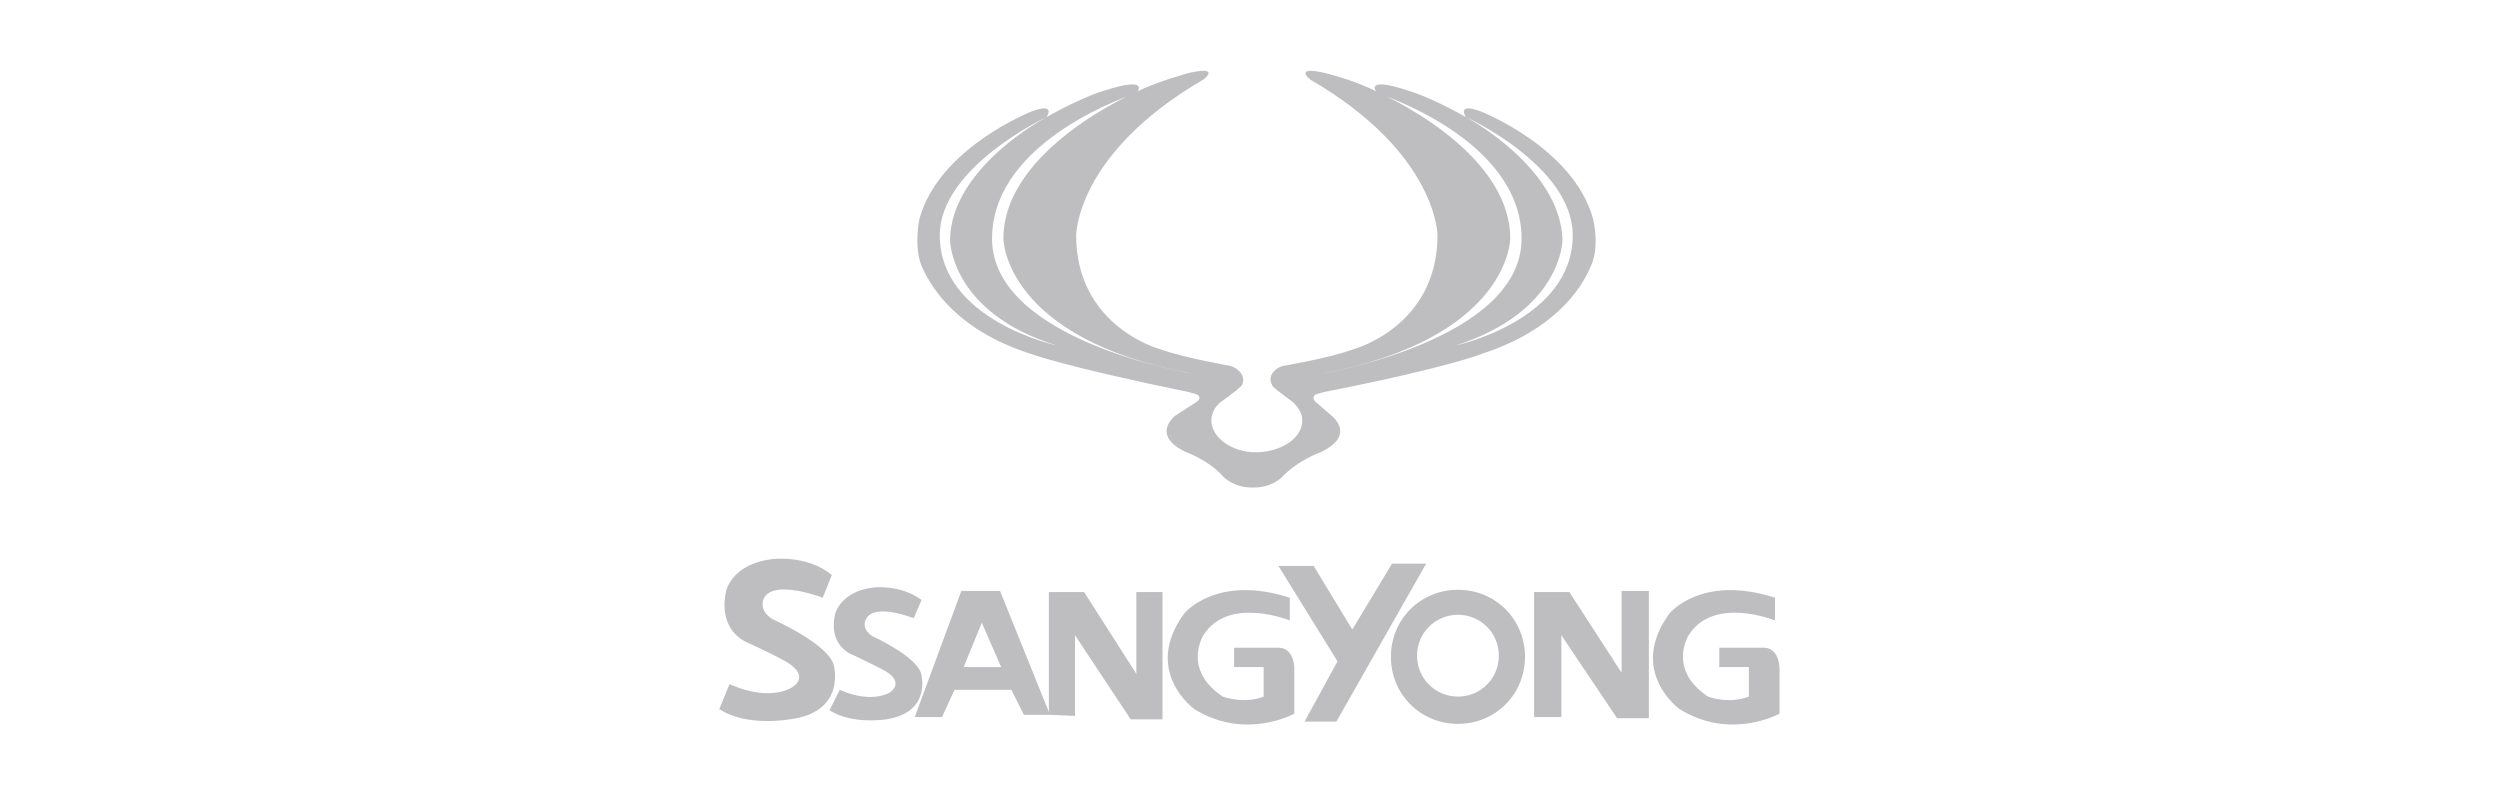 <?xml version="1.0" encoding="utf-8"?>
<!-- Generator: Adobe Illustrator 24.2.1, SVG Export Plug-In . SVG Version: 6.00 Build 0)  -->
<svg version="1.0" id="Capa_1" xmlns="http://www.w3.org/2000/svg" xmlns:xlink="http://www.w3.org/1999/xlink" x="0px" y="0px"
	 viewBox="0 0 220 70" style="enable-background:new 0 0 220 70;" xml:space="preserve">
<style type="text/css">
	.st0{fill:#BEBDBF;}
</style>
<g>
	<path class="st0" d="M73.4,58.7c-0.2-1.9-5.4-4.2-5.4-4.2c-1.3-0.8-0.8-1.8-0.8-1.8c0.8-1.8,5.2-0.1,5.2-0.1l0.8-2
		C71,48.8,68,49.2,68,49.2c-3.6,0.4-4.1,2.8-4.1,2.8c-0.8,3.7,2,4.6,2,4.6c2.6,1.2,3.4,1.7,3.4,1.7c2.2,1.4,0.2,2.3,0.2,2.3
		c-2.3,1.1-5.3-0.4-5.3-0.4l-0.9,2.2c2.4,1.6,6.2,0.9,6.2,0.9C74.4,62.7,73.4,58.7,73.4,58.7z"/>
	<path class="st0" d="M81.1,59.5C81,57.9,76.8,56,76.8,56c-1.1-0.7-0.6-1.5-0.6-1.5c0.7-1.5,4.2-0.1,4.2-0.1l0.7-1.6
		c-1.9-1.4-4.2-1.1-4.2-1.1c-2.9,0.3-3.4,2.3-3.4,2.3c-0.7,3,1.7,3.7,1.7,3.7c2.1,1,2.8,1.4,2.8,1.4c1.7,1.1,0.2,1.9,0.2,1.9
		c-1.9,0.9-4.3-0.3-4.3-0.3L73,62.5c2,1.3,5,0.8,5,0.8C81.9,62.7,81.1,59.5,81.1,59.5z"/>
	<path class="st0" d="M84.6,52l-4.1,11.1l2.4,0l1.1-2.4h5l1.1,2.2h2.3L88,52H84.6z M84.8,58.7l1.6-3.9l1.7,3.9H84.8z"/>
	<polygon class="st0" points="100,59.3 95.4,52.1 92.3,52.1 92.3,62.9 94.6,63 94.6,55.9 99.5,63.3 102.3,63.3 102.3,52.1 100,52.1 
			"/>
	<path class="st0" d="M112.4,57h-3.8v1.7h2.6v2.6c-1.7,0.7-3.6,0-3.6,0c-3.6-2.4-1.7-5.4-1.7-5.4c2.2-3.5,7.6-1.3,7.6-1.3v-2
		c-6.5-2.1-9.3,1.4-9.3,1.4c-3.7,5.1,0.9,8.4,0.9,8.4c4.5,2.8,8.8,0.4,8.8,0.4v-4C113.8,56.8,112.4,57,112.4,57z"/>
	<path class="st0" d="M155.1,57h-3.8v1.7h2.6v2.6c-1.8,0.7-3.6,0-3.6,0c-3.6-2.4-1.7-5.4-1.7-5.4c2.2-3.5,7.6-1.3,7.6-1.3v-2
		c-6.5-2.1-9.3,1.4-9.3,1.4c-3.7,5.1,0.9,8.4,0.9,8.4c4.5,2.8,8.8,0.4,8.8,0.4v-4C156.5,56.8,155.1,57,155.1,57z"/>
	<polygon class="st0" points="122.5,49.6 119,55.4 115.6,49.8 112.5,49.8 117.7,58.2 114.8,63.5 117.6,63.5 125.5,49.6 	"/>
	<path class="st0" d="M128.3,51.9c-3.3,0-5.9,2.6-5.9,5.9c0,3.3,2.6,5.9,5.9,5.9c3.3,0,5.9-2.6,5.9-5.9
		C134.2,54.5,131.6,51.9,128.3,51.9z M128.3,61.3c-2,0-3.6-1.6-3.6-3.6c0-2,1.6-3.6,3.6-3.6c2,0,3.6,1.6,3.6,3.6
		C131.9,59.7,130.3,61.3,128.3,61.3z"/>
	<polygon class="st0" points="142.7,59.2 138.1,52.1 135,52.1 135,63.1 137.4,63.1 137.4,55.9 142.3,63.2 145.1,63.2 145.1,52 
		142.7,52 	"/>
	<path class="st0" d="M103.4,36.6c0,0-2.2,1.7,1,3.2c0,0,2,0.7,3.3,2.2c0,0,0.9,0.9,2.4,0.9v0h0.1h0l0,0h0.1l0,0c0,0,0,0,0,0h0.1v0
		c1.5,0,2.4-0.9,2.4-0.9c1.4-1.5,3.4-2.2,3.4-2.2c3.2-1.5,1-3.2,1-3.2l-1.5-1.3c-0.3-0.4,0.1-0.6,0.1-0.6l0.7-0.2
		c11.2-2.2,14-3.4,14-3.4c6.1-2,8.6-5.5,9.5-7.7c0.8-1.7,0.2-4.1,0.2-4.1c-1.7-6.3-9.9-9.5-9.9-9.5c-2.2-0.8-1.3,0.5-1.3,0.5
		s9.4,4.3,9.4,10.4c0,7.5-10.3,9.7-10.3,9.7c9.4-3,9.4-9.3,9.4-9.3c-0.2-6.4-8.5-10.8-8.5-10.8c-3.2-1.8-5-2.3-5-2.3
		c-4.2-1.4-2.8,0.2-2.8,0.2s12.7,4,12.7,12.8c0,9-17.7,11.9-17.7,11.9c16.7-3.1,16.7-11.9,16.7-11.9c0-7.9-11.7-12.9-11.7-12.9
		c-1.8-1-4.7-1.7-4.7-1.7c-2.7-0.6-1.2,0.6-1.2,0.6c11.2,6.5,11.2,13.7,11.2,13.7c0,8-7.3,10-7.3,10c-2.1,0.8-6.3,1.5-6.3,1.5
		c-0.7,0.2-1.1,0.7-1.1,1.2c0,0.2,0.1,0.4,0.2,0.6c0.4,0.4,1.8,1.4,1.8,1.4c0.5,0.5,0.8,1,0.8,1.6c0,1.5-1.7,2.7-3.9,2.8h-0.2
		c-2.1,0-3.9-1.3-3.9-2.8c0-0.6,0.3-1.2,0.8-1.6c0,0,1.4-1,1.8-1.4c0.2-0.2,0.2-0.4,0.2-0.6c0-0.5-0.5-1-1.1-1.2
		c0,0-4.1-0.7-6.3-1.5c0,0-7.3-2-7.3-10c0,0,0-7.2,11.2-13.7c0,0,1.6-1.2-1.2-0.6c0,0-3,0.8-4.7,1.7c0,0-11.7,5-11.7,12.9
		c0,0,0,8.8,16.7,11.9c0,0-17.7-2.9-17.7-11.9c0-8.8,12.7-12.8,12.7-12.8s1.4-1.6-2.9-0.2c0,0-1.8,0.5-5,2.3c0,0-8.4,4.4-8.5,10.8
		c0,0,0,6.4,9.4,9.3c0,0-10.3-2.2-10.3-9.7c0-6,9.4-10.4,9.4-10.4s0.9-1.3-1.3-0.5c0,0-8.2,3.2-9.9,9.5c0,0-0.5,2.4,0.2,4.1
		c0.9,2.1,3.3,5.7,9.5,7.7c0,0,2.8,1.1,14,3.4l0.7,0.2c0,0,0.5,0.2,0.1,0.6L103.4,36.6z"/>
</g>
</svg>
